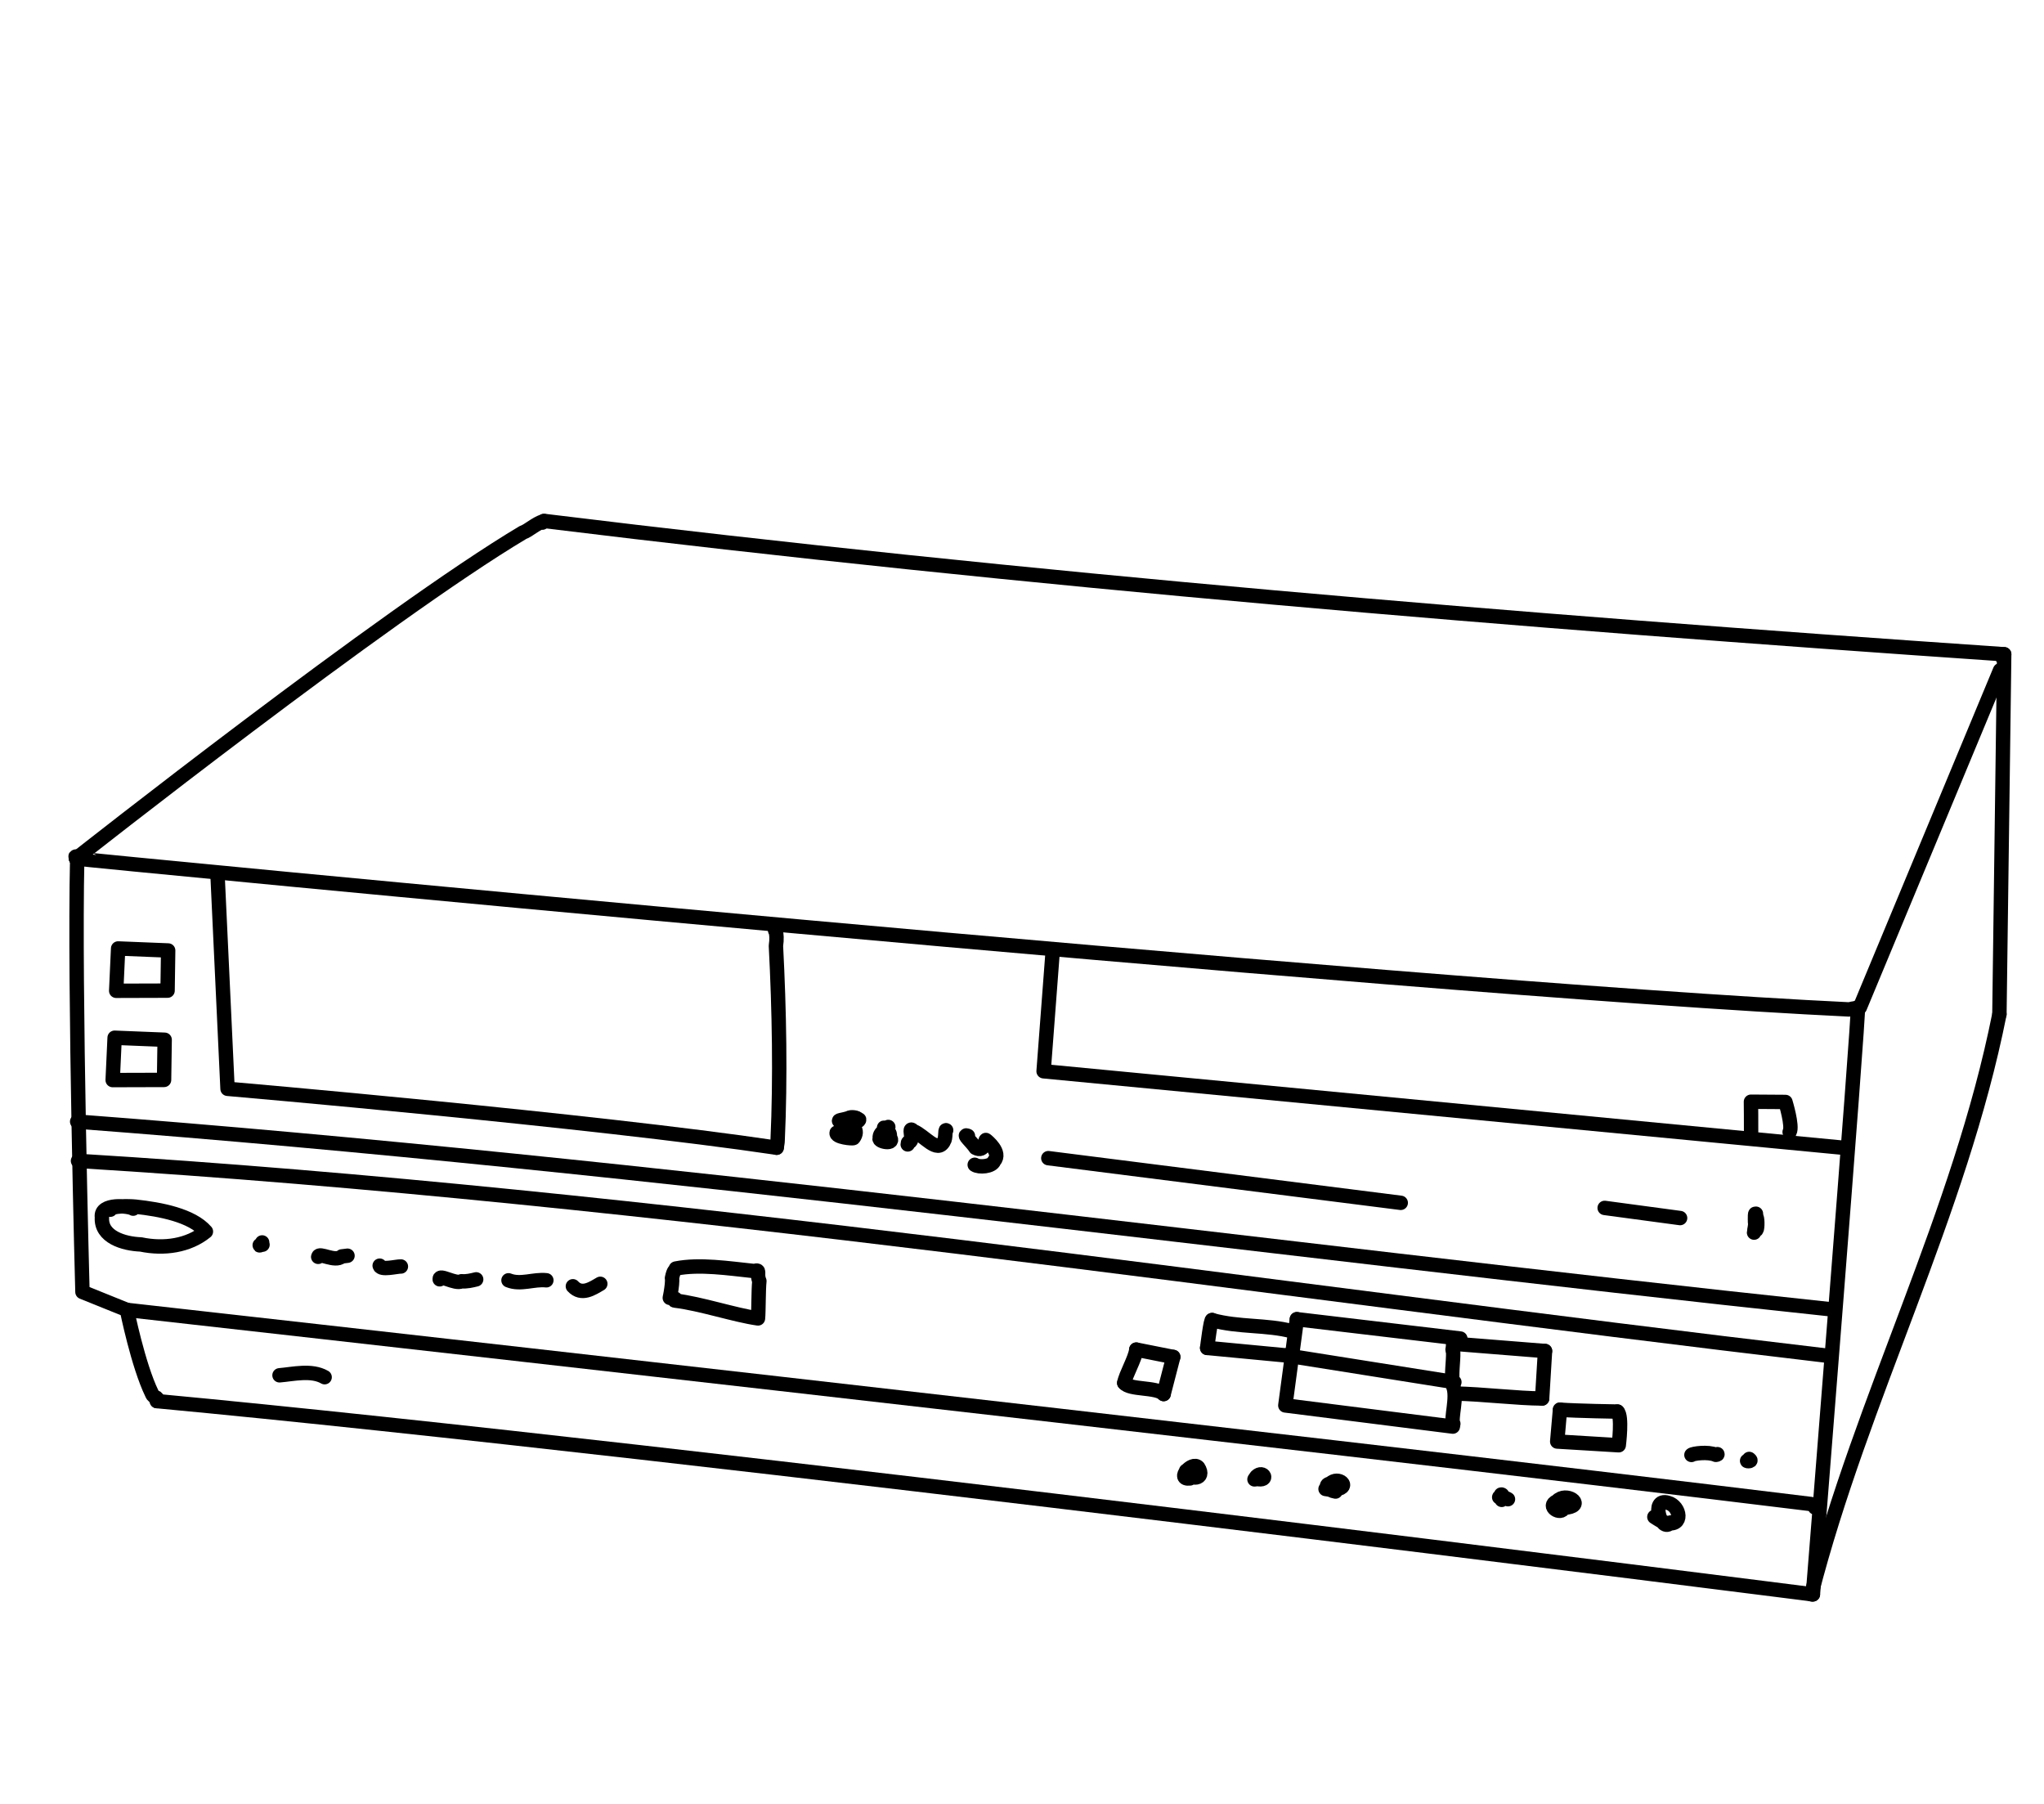 <?xml version="1.0" encoding="UTF-8" standalone="no"?>
<!-- Created by Ashley Blewer - This work is licensed under a Creative Commons Attribution 4.0 International License -->

<svg width="544" height="480" viewBox="0 0 143.933 127" version="1.1" id="svg2490" inkscape:version="1.1.2 (08b2f3d93c, 2022-04-05)" sodipodi:docname="1975-betamax-1.svg"
   xmlns:inkscape="http://www.inkscape.org/namespaces/inkscape"
   xmlns:sodipodi="http://sodipodi.sourceforge.net/DTD/sodipodi-0.dtd"
   xmlns="http://www.w3.org/2000/svg"
   xmlns:svg="http://www.w3.org/2000/svg">
   <sodipodi:namedview id="namedview2492" pagecolor="#ffffff" bordercolor="#666666" borderopacity="1.0" inkscape:pageshadow="2" inkscape:pageopacity="0.0" inkscape:pagecheckerboard="0" inkscape:document-units="mm" showgrid="false" units="px" inkscape:zoom="0.90583674" inkscape:cx="272.67607" inkscape:cy="177.18425" inkscape:window-width="1848" inkscape:window-height="1136" inkscape:window-x="72" inkscape:window-y="27" inkscape:window-maximized="1" inkscape:current-layer="layer1" />
   <defs id="defs2487" />
   <g inkscape:label="Layer 1" inkscape:groupmode="layer" id="layer1">
      <g id="g4271" style="stroke-width:1.905;stroke-miterlimit:4;stroke-dasharray:none" transform="matrix(0.532,0,0,0.532,-17.728,-64.153)">
         <g id="g132" transform="scale(1,-1)" style="stroke-width:1.905;stroke-miterlimit:4;stroke-dasharray:none">
            <path d="m 279.496,-253.91 c 6.188,14.874 12.375,29.747 18.563,44.621" style="fill:none;stroke:#000000;stroke-width:1.905;stroke-linecap:round;stroke-linejoin:round;stroke-miterlimit:4;stroke-dasharray:none;stroke-opacity:1" id="path134" sodipodi:nodetypes="cc" />
         </g>
         <g id="g136" transform="scale(1,-1)" style="stroke-width:1.905;stroke-miterlimit:4;stroke-dasharray:none">
            <path d="m 297.973,-254.805 c 0.211,15.878 0.422,31.756 0.633,47.634" style="fill:none;stroke:#000000;stroke-width:1.905;stroke-linecap:round;stroke-linejoin:round;stroke-miterlimit:4;stroke-dasharray:none;stroke-opacity:1" id="path138" sodipodi:nodetypes="cccc" />
         </g>
         <g id="g140" transform="scale(1,-1)" style="stroke-width:1.905;stroke-miterlimit:4;stroke-dasharray:none">
            <path d="m 273.074,-331.57 c 6.717,26.097 19.619,50.265 24.899,76.765" style="fill:none;stroke:#000000;stroke-width:1.905;stroke-linecap:round;stroke-linejoin:round;stroke-miterlimit:4;stroke-dasharray:none;stroke-opacity:1" id="path142" sodipodi:nodetypes="cc" />
         </g>
         <g id="g144" transform="scale(1,-1)" style="stroke-width:1.905;stroke-miterlimit:4;stroke-dasharray:none">
            <path d="m 273.285,-331.582 c 0,0 6.211,77.672 5.949,77.68" style="fill:none;stroke:#000000;stroke-width:1.905;stroke-linecap:round;stroke-linejoin:round;stroke-miterlimit:4;stroke-dasharray:none;stroke-opacity:1" id="path146" sodipodi:nodetypes="cc" />
         </g>
         <g id="g148" transform="scale(1,-1)" style="stroke-width:1.905;stroke-miterlimit:4;stroke-dasharray:none">
            <path d="m 54.09,-306.004 c 0.169,0.764 -0.356,0.24 -0.656,0.988 -1.829,3.74 -3.309,11.078 -3.309,11.078 l -5.887,2.376 c 0,0 -1.091,40.012 -0.695,57.296 0.036,-0.248 -0.362,0.854 -0.152,0.067 0.051,-0.019 0.062,-0.081 0.109,-0.106" style="fill:none;stroke:#000000;stroke-width:1.905;stroke-linecap:round;stroke-linejoin:round;stroke-miterlimit:4;stroke-dasharray:none;stroke-opacity:1" id="path150" sodipodi:nodetypes="ccccccc" />
         </g>
         <g id="g152" transform="scale(1,-1)" style="stroke-width:1.905;stroke-miterlimit:4;stroke-dasharray:none">
            <path d="m 43.391,-234.199 c 0,0 41.126,32.414 59.171,43.152 0.635,0.187 1.7,1.187 2.727,1.488 0.295,0.024 -0.406,-0.016 0.039,-0.062 -0.068,-0.062 -0.16,-0.066 -0.23,-0.133" style="fill:none;stroke:#000000;stroke-width:1.905;stroke-linecap:round;stroke-linejoin:round;stroke-miterlimit:4;stroke-dasharray:none;stroke-opacity:1" id="path154" sodipodi:nodetypes="ccccc" />
         </g>
         <g id="g156" transform="scale(1,-1)" style="stroke-width:1.905;stroke-miterlimit:4;stroke-dasharray:none">
            <path d="m 105.34,-189.527 c 64.216,-7.878 128.729,-13.233 193.266,-17.644 l -0.261,-0.299 -0.041,-0.047" style="fill:none;stroke:#000000;stroke-width:1.905;stroke-linecap:round;stroke-linejoin:round;stroke-miterlimit:4;stroke-dasharray:none;stroke-opacity:1" id="path158" sodipodi:nodetypes="cccc" />
         </g>
         <g id="g160" transform="scale(1,-1)" style="stroke-width:1.905;stroke-miterlimit:4;stroke-dasharray:none">
            <path d="m 43.391,-234.199 c 0.109,-0.106 176.237,-17.198 234.679,-19.973 0.312,0.113 1.868,0.28 1.164,0.27 l 0.063,-0.024" style="fill:none;stroke:#000000;stroke-width:1.905;stroke-linecap:round;stroke-linejoin:round;stroke-miterlimit:4;stroke-dasharray:none;stroke-opacity:1" id="path162" sodipodi:nodetypes="cccc" />
         </g>
         <g id="g164" transform="scale(1,-1)" style="stroke-width:1.905;stroke-miterlimit:4;stroke-dasharray:none">
            <path d="m 135.926,-243.738 c -0.176,0.43 0.381,-0.192 0.102,-2.02 0.445,-8.521 0.602,-17.486 0.226,-25.719 -0.018,-0.264 0.025,-0.113 -0.129,-0.996" style="fill:none;stroke:#000000;stroke-width:1.905;stroke-linecap:round;stroke-linejoin:round;stroke-miterlimit:4;stroke-dasharray:none;stroke-opacity:1" id="path166" sodipodi:nodetypes="cccc" />
         </g>
         <g id="g168" transform="scale(1,-1)" style="stroke-width:1.905;stroke-miterlimit:4;stroke-dasharray:none">
            <path d="m 62.133,-236.735 1.308,-27.941 c 0,0 48.321,-4.167 72.684,-7.797" style="fill:none;stroke:#000000;stroke-width:1.905;stroke-linecap:round;stroke-linejoin:round;stroke-miterlimit:4;stroke-dasharray:none;stroke-opacity:1" id="path170" sodipodi:nodetypes="ccc" />
         </g>
         <g id="g172" transform="scale(1,-1)" style="stroke-width:1.905;stroke-miterlimit:4;stroke-dasharray:none">
            <path d="m 48.961,-246.105 6.621,-0.266 -0.078,-5.316 -6.801,-0.02 0.258,5.602" style="fill:none;stroke:#000000;stroke-width:1.905;stroke-linecap:round;stroke-linejoin:round;stroke-miterlimit:4;stroke-dasharray:none;stroke-opacity:1" id="path174" sodipodi:nodetypes="ccccc" />
         </g>
         <g id="g172-9" transform="matrix(1,0,0,-1,-0.465,11.814)" style="stroke-width:1.905;stroke-miterlimit:4;stroke-dasharray:none">
            <path d="m 48.961,-246.105 6.621,-0.266 -0.078,-5.316 -6.801,-0.02 0.258,5.602" style="fill:none;stroke:#000000;stroke-width:1.905;stroke-linecap:round;stroke-linejoin:round;stroke-miterlimit:4;stroke-dasharray:none;stroke-opacity:1" id="path174-6" sodipodi:nodetypes="ccccc" />
         </g>
         <g id="g180" transform="scale(1,-1)" style="stroke-width:1.905;stroke-miterlimit:4;stroke-dasharray:none">
            <path d="m 68.07,-285.305 c -0.853,-0.083 -0.058,-0.261 -0.047,0.297" style="fill:none;stroke:#000000;stroke-width:1.905;stroke-linecap:round;stroke-linejoin:round;stroke-miterlimit:4;stroke-dasharray:none;stroke-opacity:1" id="path182" />
         </g>
         <g id="g184" transform="scale(1,-1)" style="stroke-width:1.905;stroke-miterlimit:4;stroke-dasharray:none">
            <path d="m 75.441,-286.914 c 0.1,0.667 2.211,-0.75 3.121,0.055 0.251,0.034 0.506,0.065 0.758,0.093" style="fill:none;stroke:#000000;stroke-width:1.905;stroke-linecap:round;stroke-linejoin:round;stroke-miterlimit:4;stroke-dasharray:none;stroke-opacity:1" id="path186" />
         </g>
         <g id="g188" transform="scale(1,-1)" style="stroke-width:1.905;stroke-miterlimit:4;stroke-dasharray:none">
            <path d="m 83.578,-288.082 c 0.15,-0.648 2.245,-0.09 2.809,-0.109" style="fill:none;stroke:#000000;stroke-width:1.905;stroke-linecap:round;stroke-linejoin:round;stroke-miterlimit:4;stroke-dasharray:none;stroke-opacity:1" id="path190" />
         </g>
         <g id="g192" transform="scale(1,-1)" style="stroke-width:1.905;stroke-miterlimit:4;stroke-dasharray:none">
            <path d="m 91.523,-289.887 c -0.105,0.76 2.084,-0.701 2.891,-0.258 0.664,-0.064 1.342,0.105 1.938,0.25" style="fill:none;stroke:#000000;stroke-width:1.905;stroke-linecap:round;stroke-linejoin:round;stroke-miterlimit:4;stroke-dasharray:none;stroke-opacity:1" id="path194" />
         </g>
         <g id="g196" transform="scale(1,-1)" style="stroke-width:1.905;stroke-miterlimit:4;stroke-dasharray:none">
            <path d="m 100.629,-290.02 c 1.61,-0.65 3.348,0.192 5.012,0.004" style="fill:none;stroke:#000000;stroke-width:1.905;stroke-linecap:round;stroke-linejoin:round;stroke-miterlimit:4;stroke-dasharray:none;stroke-opacity:1" id="path198" />
         </g>
         <g id="g200" transform="scale(1,-1)" style="stroke-width:1.905;stroke-miterlimit:4;stroke-dasharray:none">
            <path d="m 109.152,-290.809 c 1.157,-1.257 2.562,-0.296 3.629,0.325" style="fill:none;stroke:#000000;stroke-width:1.905;stroke-linecap:round;stroke-linejoin:round;stroke-miterlimit:4;stroke-dasharray:none;stroke-opacity:1" id="path202" />
         </g>
         <g id="g204" transform="scale(1,-1)" style="stroke-width:1.905;stroke-miterlimit:4;stroke-dasharray:none">
            <path d="m 122.035,-292.055 c -0.243,-1.244 0.388,1.629 0.231,2.317 0.258,1.212 0.375,0.837 0.515,1.277 3.138,0.623 6.988,0.021 10.356,-0.332 0.934,0.261 0.26,-0.324 0.699,-1.324 -0.128,-1.182 -0.094,-4.115 -0.184,-4.945 -3.083,0.435 -7.574,1.947 -10.902,2.347 -0.322,0.009 0.092,-0.006 -0.039,0.25" style="fill:none;stroke:#000000;stroke-width:1.905;stroke-linecap:round;stroke-linejoin:round;stroke-miterlimit:4;stroke-dasharray:none;stroke-opacity:1" id="path206" />
         </g>
         <g id="g208" transform="scale(1,-1)" style="stroke-width:1.905;stroke-miterlimit:4;stroke-dasharray:none">
            <path d="m 172.631,-246.882 -1.174,-15.473 105.448,-10.083" style="fill:none;stroke:#000000;stroke-width:1.905;stroke-linecap:round;stroke-linejoin:round;stroke-miterlimit:4;stroke-dasharray:none;stroke-opacity:1" id="path210" sodipodi:nodetypes="ccc" />
         </g>
         <g id="g212" transform="scale(1,-1)" style="stroke-width:1.905;stroke-miterlimit:4;stroke-dasharray:none">
            <path d="m 245.722,-280.439 9.985,-1.342" style="fill:none;stroke:#000000;stroke-width:1.905;stroke-linecap:round;stroke-linejoin:round;stroke-miterlimit:4;stroke-dasharray:none;stroke-opacity:1" id="path214" sodipodi:nodetypes="cc" />
         </g>
         <g id="g216" transform="scale(1,-1)" style="stroke-width:1.905;stroke-miterlimit:4;stroke-dasharray:none">
            <path d="m 265.746,-281.207 c 0.038,-0.554 -0.059,-1.515 -0.153,-2.213 -0.293,-0.968 0.159,0.737 0.035,1.054 -0.011,0.384 -0.061,1.861 0.183,0.749 0.197,-0.399 0.121,-1.919 -0.053,-1.727 -0.07,0.012 -0.141,0.023 -0.211,0.035" style="fill:none;stroke:#000000;stroke-width:1.905;stroke-linecap:round;stroke-linejoin:round;stroke-miterlimit:4;stroke-dasharray:none;stroke-opacity:1" id="path218" sodipodi:nodetypes="cccccc" />
         </g>
         <g id="g220" transform="scale(1,-1)" style="stroke-width:1.905;stroke-miterlimit:4;stroke-dasharray:none">
            <path d="m 54.09,-306.004 c 70.646,-6.615 218.984,-25.566 219.195,-25.578" style="fill:none;stroke:#000000;stroke-width:1.905;stroke-linecap:round;stroke-linejoin:round;stroke-miterlimit:4;stroke-dasharray:none;stroke-opacity:1" id="path222" sodipodi:nodetypes="cc" />
         </g>
         <g id="g224" transform="scale(1,-1)" style="stroke-width:1.905;stroke-miterlimit:4;stroke-dasharray:none">
            <path d="m 50.125,-293.938 c 0,0 156.381,-17.52 222.93,-25.691 -0.013,-0.071 0.137,0.067 0.586,-0.25 0.242,-0.308 -0.201,-0.069 -0.082,-0.203" style="fill:none;stroke:#000000;stroke-width:1.905;stroke-linecap:round;stroke-linejoin:round;stroke-miterlimit:4;stroke-dasharray:none;stroke-opacity:1" id="path226" sodipodi:nodetypes="cccc" />
         </g>
         <g id="g228" transform="scale(1,-1)" style="stroke-width:1.905;stroke-miterlimit:4;stroke-dasharray:none">
            <path d="m 265.105,-270.482 c 0.016,0.812 -0.019,4.095 -0.019,4.095 l 4.566,-0.031 c 0,0 0.98,-3.195 0.555,-3.976" style="fill:none;stroke:#000000;stroke-width:1.905;stroke-linecap:round;stroke-linejoin:round;stroke-miterlimit:4;stroke-dasharray:none;stroke-opacity:1" id="path230" sodipodi:nodetypes="cccc" />
         </g>
         <g id="g232" transform="scale(1,-1)" style="stroke-width:1.905;stroke-miterlimit:4;stroke-dasharray:none">
            <path d="m 146.734,-268.848 c 0.117,-0.329 0.501,0.224 0.196,0.106 -0.071,0.293 -1.041,0.394 -1.25,0.195 -1.193,-0.381 -1.872,-0.233 -0.66,-0.668 1.259,-0.197 2.008,-0.95 1.281,-1.973 -0.107,-0.127 -2.431,0.116 -2.235,0.7" style="fill:none;stroke:#000000;stroke-width:1.905;stroke-linecap:round;stroke-linejoin:round;stroke-miterlimit:4;stroke-dasharray:none;stroke-opacity:1" id="path234" />
         </g>
         <g id="g236" transform="scale(1,-1)" style="stroke-width:1.905;stroke-miterlimit:4;stroke-dasharray:none">
            <path d="m 150.902,-269.727 c 0.033,-0.325 -1.211,-0.549 -1.136,-1.48 -0.3,-0.464 2.197,-0.965 1.3,0.191 0.318,0.634 -1.116,1.553 -0.621,1.055" style="fill:none;stroke:#000000;stroke-width:1.905;stroke-linecap:round;stroke-linejoin:round;stroke-miterlimit:4;stroke-dasharray:none;stroke-opacity:1" id="path238" />
         </g>
         <g id="g240" transform="scale(1,-1)" style="stroke-width:1.905;stroke-miterlimit:4;stroke-dasharray:none">
            <path d="m 153.473,-272.035 c 0.007,0.657 0.51,-0.006 0.457,0.867 0.04,0.569 -0.311,1.498 0.304,0.895 1.485,-0.607 3.141,-3.008 4.012,-1.375 0.307,0.419 0.139,1.604 0.313,1.484" style="fill:none;stroke:#000000;stroke-width:1.905;stroke-linecap:round;stroke-linejoin:round;stroke-miterlimit:4;stroke-dasharray:none;stroke-opacity:1" id="path242" />
         </g>
         <g id="g244" transform="scale(1,-1)" style="stroke-width:1.905;stroke-miterlimit:4;stroke-dasharray:none">
            <path d="m 161.445,-270.914 c -0.869,0.368 0.559,-0.857 1,-1.574 1.265,-0.681 1.271,1.177 1.387,1.031 0.167,-0.138 2.067,-1.655 1.082,-2.773 -0.269,-0.765 -2.015,-0.884 -2.574,-0.5" style="fill:none;stroke:#000000;stroke-width:1.905;stroke-linecap:round;stroke-linejoin:round;stroke-miterlimit:4;stroke-dasharray:none;stroke-opacity:1" id="path246" />
         </g>
         <g id="g248" transform="scale(1,-1)" style="stroke-width:1.905;stroke-miterlimit:4;stroke-dasharray:none">
            <path d="m 172.082,-273.855 46.648,-5.911" style="fill:none;stroke:#000000;stroke-width:1.905;stroke-linecap:round;stroke-linejoin:round;stroke-miterlimit:4;stroke-dasharray:none;stroke-opacity:1" id="path250" sodipodi:nodetypes="cc" />
         </g>
         <g id="g252" transform="scale(1,-1)" style="stroke-width:1.905;stroke-miterlimit:4;stroke-dasharray:none">
            <path d="M 43.536,-269.016 C 119.353,-274.748 200.436,-285.865 275.676,-293.857" style="fill:none;stroke:#000000;stroke-width:1.905;stroke-linecap:round;stroke-linejoin:round;stroke-miterlimit:4;stroke-dasharray:none;stroke-opacity:1" id="path254" sodipodi:nodetypes="cc" />
         </g>
         <g id="g256" transform="scale(1,-1)" style="stroke-width:1.905;stroke-miterlimit:4;stroke-dasharray:none">
            <path d="m 43.647,-274.215 c 76.39,-4.666 156.447,-16.96 231.91,-25.828" style="fill:none;stroke:#000000;stroke-width:1.905;stroke-linecap:round;stroke-linejoin:round;stroke-miterlimit:4;stroke-dasharray:none;stroke-opacity:1" id="path258" sodipodi:nodetypes="cc" />
         </g>
         <g id="g260" transform="scale(1,-1)" style="stroke-width:1.905;stroke-miterlimit:4;stroke-dasharray:none">
            <path d="m 183.727,-299.191 4.892,-0.972" style="fill:none;stroke:#000000;stroke-width:1.905;stroke-linecap:round;stroke-linejoin:round;stroke-miterlimit:4;stroke-dasharray:none;stroke-opacity:1" id="path262" sodipodi:nodetypes="cc" />
         </g>
         <g id="g264" transform="scale(1,-1)" style="stroke-width:1.905;stroke-miterlimit:4;stroke-dasharray:none">
            <path d="M 188.619,-300.163 187.348,-305.07" style="fill:none;stroke:#000000;stroke-width:1.905;stroke-linecap:round;stroke-linejoin:round;stroke-miterlimit:4;stroke-dasharray:none;stroke-opacity:1" id="path266" sodipodi:nodetypes="cc" />
         </g>
         <g id="g268" transform="scale(1,-1)" style="stroke-width:1.905;stroke-miterlimit:4;stroke-dasharray:none">
            <path d="m 187.348,-305.07 c -0.948,0.97 -4.503,0.503 -5.215,1.472" style="fill:none;stroke:#000000;stroke-width:1.905;stroke-linecap:round;stroke-linejoin:round;stroke-miterlimit:4;stroke-dasharray:none;stroke-opacity:1" id="path270" sodipodi:nodetypes="cc" />
         </g>
         <g id="g272" transform="scale(1,-1)" style="stroke-width:1.905;stroke-miterlimit:4;stroke-dasharray:none">
            <path d="m 182.133,-303.598 c 0.192,1.109 1.459,3.213 1.594,4.407" style="fill:none;stroke:#000000;stroke-width:1.905;stroke-linecap:round;stroke-linejoin:round;stroke-miterlimit:4;stroke-dasharray:none;stroke-opacity:1" id="path274" sodipodi:nodetypes="cc" />
         </g>
         <g id="g276" transform="scale(1,-1)" style="stroke-width:1.905;stroke-miterlimit:4;stroke-dasharray:none">
            <path d="m 193.777,-295.293 c 3.481,-0.967 7.258,-0.583 10.546,-1.464" style="fill:none;stroke:#000000;stroke-width:1.905;stroke-linecap:round;stroke-linejoin:round;stroke-miterlimit:4;stroke-dasharray:none;stroke-opacity:1" id="path278" sodipodi:nodetypes="cc" />
         </g>
         <g id="g280" transform="scale(1,-1)" style="stroke-width:1.905;stroke-miterlimit:4;stroke-dasharray:none">
            <path d="m 193.777,-295.293 c -0.18,0.391 -0.67,-3.673 -0.67,-3.673" style="fill:none;stroke:#000000;stroke-width:1.905;stroke-linecap:round;stroke-linejoin:round;stroke-miterlimit:4;stroke-dasharray:none;stroke-opacity:1" id="path282" sodipodi:nodetypes="cc" />
         </g>
         <g id="g284" transform="scale(1,-1)" style="stroke-width:1.905;stroke-miterlimit:4;stroke-dasharray:none">
            <path d="M 193.107,-298.966 203.59,-299.961" style="fill:none;stroke:#000000;stroke-width:1.905;stroke-linecap:round;stroke-linejoin:round;stroke-miterlimit:4;stroke-dasharray:none;stroke-opacity:1" id="path286" sodipodi:nodetypes="cc" />
         </g>
         <g id="g288" transform="scale(1,-1)" style="stroke-width:1.905;stroke-miterlimit:4;stroke-dasharray:none">
            <path d="m 204.982,-295.167 -1.529,-11.411 22.172,-2.801" style="fill:none;stroke:#000000;stroke-width:1.905;stroke-linecap:round;stroke-linejoin:round;stroke-miterlimit:4;stroke-dasharray:none;stroke-opacity:1" id="path290" sodipodi:nodetypes="ccc" />
         </g>
         <g id="g292" transform="scale(1,-1)" style="stroke-width:1.905;stroke-miterlimit:4;stroke-dasharray:none">
            <path d="m 225.691,-309 c -0.399,0.642 0.605,3.541 -0.046,5.016 -0.268,1.471 0.073,3.245 0.027,4.449 -0.245,0.722 0.137,0.305 -0.039,0.64" style="fill:none;stroke:#000000;stroke-width:1.905;stroke-linecap:round;stroke-linejoin:round;stroke-miterlimit:4;stroke-dasharray:none;stroke-opacity:1" id="path294" />
         </g>
         <g id="g296" transform="scale(1,-1)" style="stroke-width:1.905;stroke-miterlimit:4;stroke-dasharray:none">
            <path d="M 204.982,-295.167 226.617,-297.727" style="fill:none;stroke:#000000;stroke-width:1.905;stroke-linecap:round;stroke-linejoin:round;stroke-miterlimit:4;stroke-dasharray:none;stroke-opacity:1" id="path298" sodipodi:nodetypes="cc" />
         </g>
         <g id="g300" transform="scale(1,-1)" style="stroke-width:1.905;stroke-miterlimit:4;stroke-dasharray:none">
            <path d="m 203.59,-299.961 22.241,-3.531" style="fill:none;stroke:#000000;stroke-width:1.905;stroke-linecap:round;stroke-linejoin:round;stroke-miterlimit:4;stroke-dasharray:none;stroke-opacity:1" id="path302" sodipodi:nodetypes="cc" />
         </g>
         <g id="g304" transform="scale(1,-1)" style="stroke-width:1.905;stroke-miterlimit:4;stroke-dasharray:none">
            <path d="m 225.957,-305.004 c 3.626,-0.074 8.205,-0.641 11.488,-0.656" style="fill:none;stroke:#000000;stroke-width:1.905;stroke-linecap:round;stroke-linejoin:round;stroke-miterlimit:4;stroke-dasharray:none;stroke-opacity:1" id="path306" sodipodi:nodetypes="cc" />
         </g>
         <g id="g308" transform="scale(1,-1)" style="stroke-width:1.905;stroke-miterlimit:4;stroke-dasharray:none">
            <path d="m 237.445,-305.66 0.383,6.282" style="fill:none;stroke:#000000;stroke-width:1.905;stroke-linecap:round;stroke-linejoin:round;stroke-miterlimit:4;stroke-dasharray:none;stroke-opacity:1" id="path310" sodipodi:nodetypes="cc" />
         </g>
         <g id="g312" transform="scale(1,-1)" style="stroke-width:1.905;stroke-miterlimit:4;stroke-dasharray:none">
            <path d="m 237.828,-299.378 -12.168,0.97" style="fill:none;stroke:#000000;stroke-width:1.905;stroke-linecap:round;stroke-linejoin:round;stroke-miterlimit:4;stroke-dasharray:none;stroke-opacity:1" id="path314" sodipodi:nodetypes="cc" />
         </g>
         <g id="g316" transform="scale(1,-1)" style="stroke-width:1.905;stroke-miterlimit:4;stroke-dasharray:none">
            <path d="m 239.82,-307.145 c 2.226,-0.163 7.6,-0.246 7.6,-0.246" style="fill:none;stroke:#000000;stroke-width:1.905;stroke-linecap:round;stroke-linejoin:round;stroke-miterlimit:4;stroke-dasharray:none;stroke-opacity:1" id="path318" sodipodi:nodetypes="cc" />
         </g>
         <g id="g320" transform="scale(1,-1)" style="stroke-width:1.905;stroke-miterlimit:4;stroke-dasharray:none">
            <path d="m 247.42,-307.391 c 0.664,-0.569 0.166,-4.457 0.166,-4.457 l -8.145,0.493 0.368,4.222" style="fill:none;stroke:#000000;stroke-width:1.905;stroke-linecap:round;stroke-linejoin:round;stroke-miterlimit:4;stroke-dasharray:none;stroke-opacity:1" id="path322" sodipodi:nodetypes="cccc" />
         </g>
         <g id="g324" transform="scale(1,-1)" style="stroke-width:1.905;stroke-miterlimit:4;stroke-dasharray:none">
            <path d="m 257.207,-313.129 c 0.134,0.175 2.191,0.481 3.231,0.012 0.04,0.037 0.245,7.3e-4 0.207,0.09" style="fill:none;stroke:#000000;stroke-width:1.905;stroke-linecap:round;stroke-linejoin:round;stroke-miterlimit:4;stroke-dasharray:none;stroke-opacity:1" id="path326" />
         </g>
         <g id="g328" transform="scale(1,-1)" style="stroke-width:1.905;stroke-miterlimit:4;stroke-dasharray:none">
            <path d="m 264.773,-313.855 c -0.657,-0.098 0.564,-0.216 0.161,0.128 l -0.082,0.067" style="fill:none;stroke:#000000;stroke-width:1.905;stroke-linecap:round;stroke-linejoin:round;stroke-miterlimit:4;stroke-dasharray:none;stroke-opacity:1" id="path330" />
         </g>
         <g id="g332" transform="scale(1,-1)" style="stroke-width:1.905;stroke-miterlimit:4;stroke-dasharray:none">
            <path d="m 47.918,-280.676 c 0.12,0.527 2.407,0.489 3.332,0.403 3.313,-0.358 7.47,-1.147 9.328,-3.293 -2.3,-1.877 -5.537,-2.348 -8.609,-1.707 -2.264,0.085 -5.331,0.982 -5.153,3.589 -0.285,1.956 3.706,1.498 4.133,1.149" style="fill:none;stroke:#000000;stroke-width:1.905;stroke-linecap:round;stroke-linejoin:round;stroke-miterlimit:4;stroke-dasharray:none;stroke-opacity:1" id="path334" />
         </g>
         <g id="g336" transform="scale(1,-1)" style="stroke-width:1.905;stroke-miterlimit:4;stroke-dasharray:none">
            <path d="m 70.32,-302.59 c 1.808,0.152 4.249,0.751 5.973,-0.25" style="fill:none;stroke:#000000;stroke-width:1.905;stroke-linecap:round;stroke-linejoin:round;stroke-miterlimit:4;stroke-dasharray:none;stroke-opacity:1" id="path338" />
         </g>
         <g id="g340" transform="scale(1,-1)" style="stroke-width:1.905;stroke-miterlimit:4;stroke-dasharray:none">
            <path d="m 190.828,-316.238 c -1.907,-0.219 0.292,2.355 1.094,1.461 1.021,-1.579 -1.114,-1.806 -1.606,-0.457" style="fill:none;stroke:#000000;stroke-width:1.905;stroke-linecap:round;stroke-linejoin:round;stroke-miterlimit:4;stroke-dasharray:none;stroke-opacity:1" id="path342" />
         </g>
         <g id="g344" transform="scale(1,-1)" style="stroke-width:1.905;stroke-miterlimit:4;stroke-dasharray:none">
            <path d="m 199.5,-316.352 c -0.001,0.239 -0.39,-0.397 0.137,0.383 0.922,0.892 1.716,-0.715 0.015,-0.324" style="fill:none;stroke:#000000;stroke-width:1.905;stroke-linecap:round;stroke-linejoin:round;stroke-miterlimit:4;stroke-dasharray:none;stroke-opacity:1" id="path346" />
         </g>
         <g id="g348" transform="scale(1,-1)" style="stroke-width:1.905;stroke-miterlimit:4;stroke-dasharray:none">
            <path d="m 210.098,-317.973 c -1.023,0.166 -1.577,0.888 -0.696,1.059 1.07,1.041 2.719,-0.43 0.832,-0.75 -0.485,-0.064 -0.975,-0.073 -1.457,0.031" style="fill:none;stroke:#000000;stroke-width:1.905;stroke-linecap:round;stroke-linejoin:round;stroke-miterlimit:4;stroke-dasharray:none;stroke-opacity:1" id="path350" />
         </g>
         <g id="g352" transform="scale(1,-1)" style="stroke-width:1.905;stroke-miterlimit:4;stroke-dasharray:none">
            <path d="m 232.098,-319.074 c 0.034,0.017 0.155,0.763 -0.051,0.703 0.464,-0.171 -0.733,0.302 0.519,-0.449 1.275,-0.55 -1.276,0.448 -0.707,0.031 0.256,-0.008 0.068,0.031 -0.097,0.059" style="fill:none;stroke:#000000;stroke-width:1.905;stroke-linecap:round;stroke-linejoin:round;stroke-miterlimit:4;stroke-dasharray:none;stroke-opacity:1" id="path354" />
         </g>
         <g id="g356" transform="scale(1,-1)" style="stroke-width:1.905;stroke-miterlimit:4;stroke-dasharray:none">
            <path d="m 240.328,-320.125 c -0.339,-1.054 -2.414,0.207 -0.918,0.867 1.208,1.317 3.688,-0.453 1.395,-0.82 -0.399,-0.091 -1.186,0.021 -1.02,0.5" style="fill:none;stroke:#000000;stroke-width:1.905;stroke-linecap:round;stroke-linejoin:round;stroke-miterlimit:4;stroke-dasharray:none;stroke-opacity:1" id="path358" />
         </g>
         <g id="g360" transform="scale(1,-1)" style="stroke-width:1.905;stroke-miterlimit:4;stroke-dasharray:none">
            <path d="m 254.453,-322.066 c -1.186,-1.55 -2.79,3.333 -0.351,2.601 1.654,-0.434 2.089,-3.199 -0.243,-2.644 -0.574,0.105 -1.046,0.458 -1.558,0.777" style="fill:none;stroke:#000000;stroke-width:1.905;stroke-linecap:round;stroke-linejoin:round;stroke-miterlimit:4;stroke-dasharray:none;stroke-opacity:1" id="path362" />
         </g>
      </g>
   </g>
</svg>
